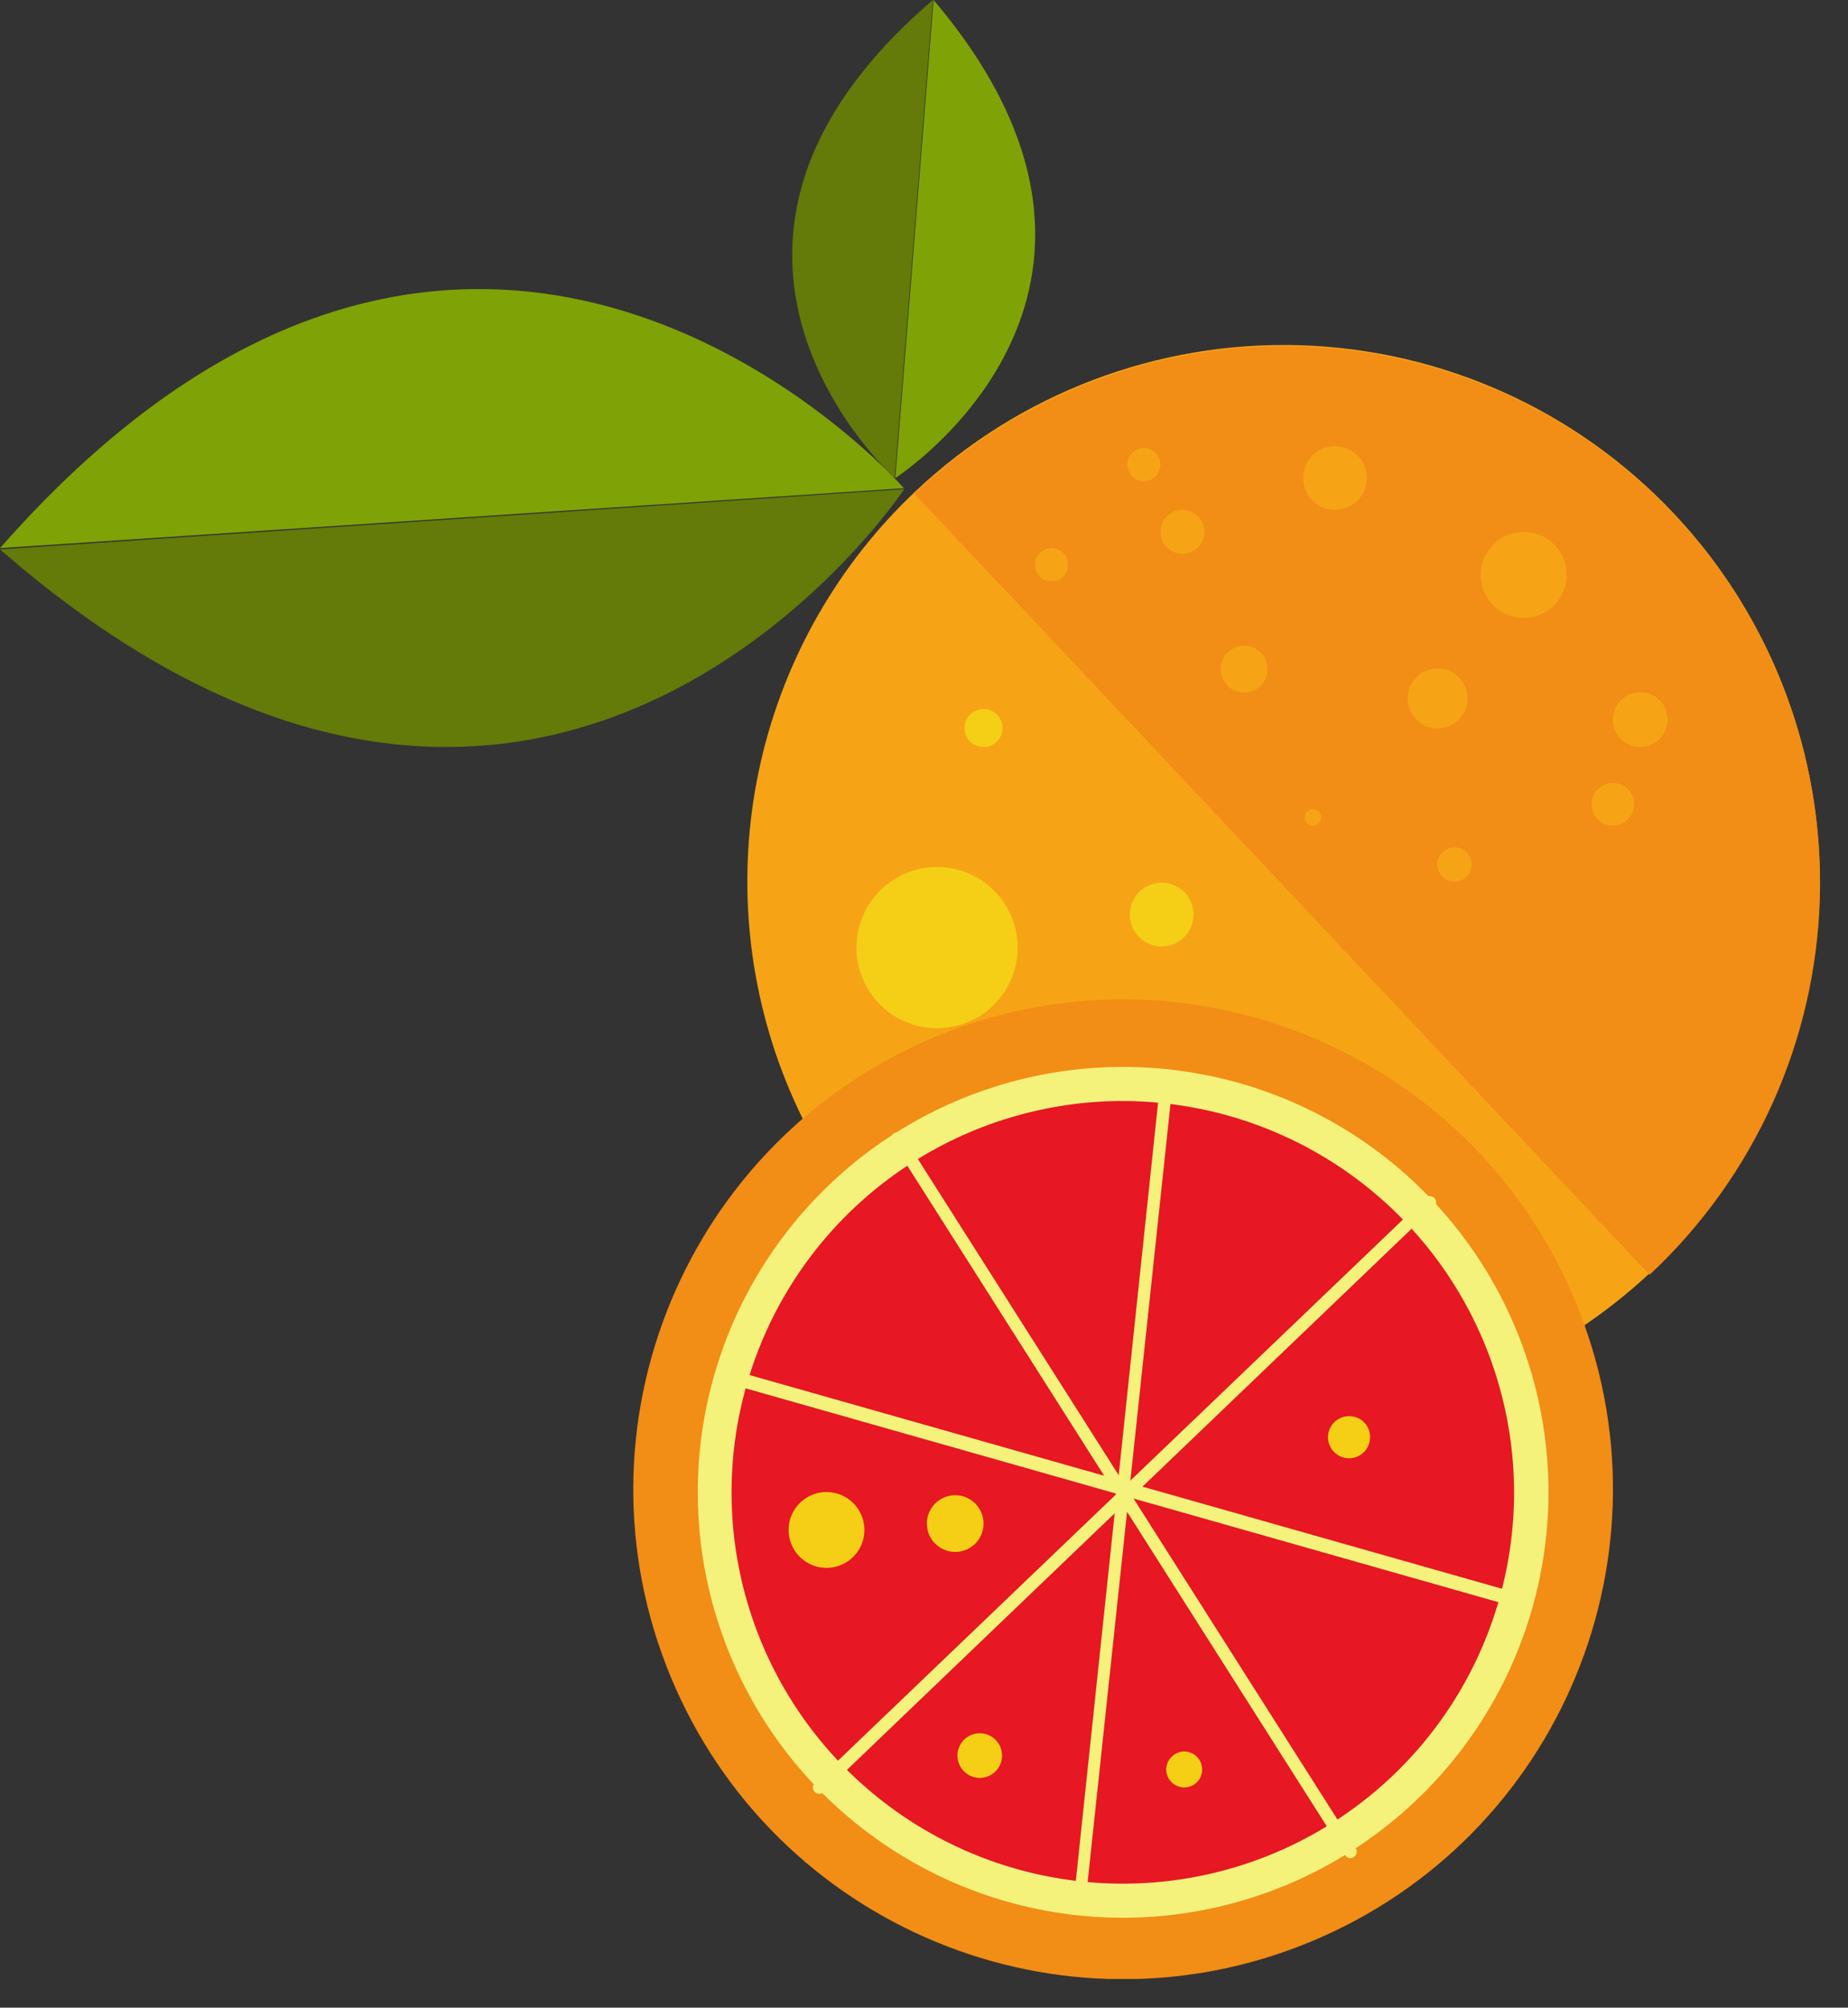 <svg width="58" height="63" viewBox="0 0 58 63" fill="none" xmlns="http://www.w3.org/2000/svg">
<rect x="0" y="0" width="58" height="63" fill="#333333" stroke="none"/>
<g clip-path="url(#clip0_7931_1469)">
<path d="M52.53 16.11C54.814 18.532 56.328 21.577 56.881 24.859C57.434 28.141 57.002 31.514 55.638 34.551C54.274 37.587 52.041 40.151 49.22 41.918C46.399 43.686 43.117 44.577 39.79 44.479C36.463 44.381 33.239 43.298 30.527 41.368C27.815 39.438 25.736 36.748 24.553 33.636C23.371 30.525 23.137 27.132 23.882 23.888C24.628 20.644 26.318 17.693 28.74 15.41C31.988 12.348 36.319 10.702 40.78 10.833C45.242 10.964 49.468 12.863 52.53 16.11Z" fill="#F6A415"/>
<path d="M28.74 15.41L28.68 15.47L51.77 40L51.84 39.94C53.448 38.423 54.742 36.605 55.647 34.588C56.552 32.571 57.051 30.396 57.116 28.186C57.18 25.977 56.809 23.776 56.023 21.71C55.237 19.644 54.052 17.753 52.535 16.145C51.018 14.537 49.2 13.243 47.183 12.338C45.166 11.433 42.991 10.934 40.782 10.869C36.319 10.739 31.988 12.387 28.74 15.45V15.41Z" fill="#F28D16"/>
<path d="M31.25 28C31.594 28.364 31.822 28.822 31.905 29.316C31.988 29.81 31.923 30.317 31.717 30.774C31.512 31.231 31.176 31.616 30.751 31.882C30.326 32.147 29.832 32.281 29.332 32.265C28.831 32.25 28.347 32.086 27.939 31.795C27.532 31.504 27.22 31.098 27.043 30.63C26.866 30.161 26.832 29.651 26.946 29.163C27.059 28.675 27.315 28.232 27.68 27.89C28.169 27.432 28.819 27.187 29.488 27.207C30.157 27.228 30.791 27.513 31.25 28Z" fill="#F4CF16"/>
<path d="M0 17.24L28.38 15.35C28.38 15.35 17.19 32.22 0 17.24Z" fill="#647A09"/>
<path d="M0 17.2L28.37 15.32C28.37 15.32 15.05 0.08 0 17.2Z" fill="#7FA206"/>
<path d="M29.28 0L28.08 15C28.08 15 20.1 7.85 29.28 0Z" fill="#647A09"/>
<path d="M29.3 0L28.1 15C28.1 15 37.12 9.22 29.3 0Z" fill="#7FA206"/>
<path d="M33 36.42C33 36.566 32.942 36.706 32.839 36.809C32.736 36.912 32.596 36.97 32.45 36.97C32.304 36.97 32.164 36.912 32.061 36.809C31.958 36.706 31.9 36.566 31.9 36.42C31.9 36.274 31.958 36.134 32.061 36.031C32.164 35.928 32.304 35.87 32.45 35.87C32.596 35.87 32.736 35.928 32.839 36.031C32.942 36.134 33 36.274 33 36.42Z" fill="#F4CF16"/>
<path d="M37.46 28.7C37.46 28.898 37.401 29.091 37.291 29.256C37.182 29.42 37.025 29.548 36.843 29.624C36.66 29.7 36.459 29.719 36.265 29.681C36.071 29.642 35.893 29.547 35.753 29.407C35.613 29.267 35.518 29.089 35.479 28.895C35.441 28.701 35.46 28.5 35.536 28.317C35.612 28.135 35.74 27.978 35.904 27.869C36.069 27.759 36.262 27.7 36.46 27.7C36.725 27.7 36.98 27.805 37.167 27.993C37.355 28.18 37.46 28.435 37.46 28.7Z" fill="#F4CF16"/>
<path d="M38.31 38.12C38.779 38.12 39.16 37.739 39.16 37.27C39.16 36.8 38.779 36.42 38.31 36.42C37.84 36.42 37.46 36.8 37.46 37.27C37.46 37.739 37.84 38.12 38.31 38.12Z" fill="#F4CF16"/>
<path d="M37.46 34.51C37.46 34.822 37.367 35.128 37.194 35.388C37.02 35.648 36.773 35.85 36.484 35.97C36.196 36.089 35.878 36.121 35.572 36.06C35.265 35.999 34.983 35.848 34.763 35.627C34.542 35.406 34.391 35.125 34.33 34.818C34.269 34.512 34.3 34.194 34.42 33.905C34.54 33.617 34.742 33.37 35.002 33.196C35.262 33.023 35.567 32.93 35.88 32.93C36.298 32.933 36.698 33.1 36.994 33.396C37.29 33.691 37.457 34.092 37.46 34.51Z" fill="#F4CF16"/>
<path d="M43.76 36.97C44.235 36.97 44.62 36.585 44.62 36.11C44.62 35.635 44.235 35.25 43.76 35.25C43.285 35.25 42.9 35.635 42.9 36.11C42.9 36.585 43.285 36.97 43.76 36.97Z" fill="#F4CF16"/>
<path d="M39.16 41.33C39.168 41.602 39.094 41.871 38.949 42.102C38.803 42.332 38.592 42.514 38.342 42.624C38.093 42.734 37.816 42.767 37.548 42.718C37.28 42.67 37.032 42.543 36.836 42.353C36.641 42.163 36.506 41.919 36.45 41.652C36.394 41.386 36.418 41.108 36.521 40.855C36.623 40.603 36.799 40.386 37.025 40.234C37.251 40.082 37.517 40 37.79 40C38.146 40 38.489 40.139 38.745 40.387C39.001 40.635 39.149 40.974 39.16 41.33Z" fill="#F4CF16"/>
<path d="M44.62 40.39C44.62 40.504 44.575 40.613 44.494 40.694C44.413 40.775 44.304 40.82 44.19 40.82C44.076 40.82 43.966 40.775 43.886 40.694C43.805 40.613 43.76 40.504 43.76 40.39C43.76 40.276 43.805 40.167 43.886 40.086C43.966 40.005 44.076 39.96 44.19 39.96C44.304 39.96 44.413 40.005 44.494 40.086C44.575 40.167 44.62 40.276 44.62 40.39Z" fill="#F4CF16"/>
<path d="M31.46 22.85C31.461 22.928 31.447 23.005 31.418 23.077C31.389 23.15 31.345 23.215 31.29 23.27C31.235 23.325 31.17 23.369 31.097 23.398C31.025 23.427 30.948 23.441 30.87 23.44C30.792 23.441 30.714 23.427 30.641 23.398C30.568 23.369 30.502 23.326 30.446 23.271C30.39 23.216 30.346 23.15 30.316 23.078C30.286 23.006 30.27 22.928 30.27 22.85C30.27 22.691 30.333 22.538 30.446 22.426C30.558 22.313 30.711 22.25 30.87 22.25C30.948 22.25 31.026 22.266 31.098 22.296C31.17 22.326 31.236 22.37 31.291 22.426C31.346 22.482 31.389 22.548 31.418 22.621C31.447 22.694 31.461 22.772 31.46 22.85Z" fill="#F4CF16"/>
<path d="M35.9 15.1C36.187 15.1 36.42 14.867 36.42 14.58C36.42 14.293 36.187 14.06 35.9 14.06C35.613 14.06 35.38 14.293 35.38 14.58C35.38 14.867 35.613 15.1 35.9 15.1Z" fill="#F6A415"/>
<path d="M39.78 21C39.781 21.096 39.763 21.192 39.727 21.281C39.691 21.37 39.637 21.451 39.569 21.519C39.501 21.587 39.42 21.641 39.331 21.677C39.242 21.713 39.146 21.731 39.05 21.73C38.953 21.731 38.857 21.713 38.768 21.677C38.678 21.641 38.596 21.588 38.527 21.52C38.459 21.452 38.404 21.371 38.367 21.282C38.329 21.192 38.31 21.097 38.31 21C38.31 20.804 38.388 20.616 38.527 20.477C38.666 20.338 38.854 20.26 39.05 20.26C39.147 20.26 39.242 20.279 39.332 20.317C39.421 20.354 39.502 20.409 39.57 20.477C39.638 20.546 39.691 20.628 39.727 20.718C39.764 20.807 39.781 20.903 39.78 21Z" fill="#F6A415"/>
<path d="M33.52 17.72C33.52 17.823 33.489 17.923 33.432 18.009C33.375 18.094 33.294 18.161 33.199 18.2C33.104 18.24 32.999 18.25 32.898 18.23C32.798 18.21 32.705 18.16 32.632 18.088C32.56 18.015 32.51 17.922 32.49 17.821C32.47 17.721 32.48 17.616 32.52 17.521C32.559 17.426 32.626 17.345 32.711 17.288C32.797 17.23 32.897 17.2 33 17.2C33.069 17.199 33.137 17.211 33.201 17.237C33.264 17.262 33.322 17.301 33.371 17.349C33.419 17.398 33.458 17.456 33.483 17.519C33.509 17.583 33.521 17.651 33.52 17.72Z" fill="#F6A415"/>
<path d="M42.9 15C42.9 15.198 42.841 15.391 42.731 15.556C42.621 15.72 42.465 15.848 42.283 15.924C42.1 16 41.899 16.019 41.705 15.981C41.511 15.942 41.333 15.847 41.193 15.707C41.053 15.567 40.958 15.389 40.919 15.195C40.88 15.001 40.9 14.8 40.976 14.617C41.052 14.435 41.18 14.278 41.344 14.168C41.509 14.059 41.702 14 41.9 14C42.165 14 42.419 14.105 42.607 14.293C42.794 14.48 42.9 14.735 42.9 15Z" fill="#F6A415"/>
<path d="M46.06 21.91C46.062 22.096 46.009 22.279 45.907 22.435C45.804 22.591 45.658 22.713 45.487 22.785C45.315 22.858 45.126 22.878 44.943 22.843C44.76 22.808 44.592 22.719 44.459 22.588C44.327 22.457 44.236 22.29 44.199 22.107C44.162 21.924 44.18 21.735 44.251 21.563C44.322 21.39 44.442 21.243 44.597 21.139C44.752 21.035 44.934 20.98 45.12 20.98C45.368 20.98 45.605 21.078 45.781 21.252C45.957 21.426 46.057 21.662 46.06 21.91Z" fill="#F6A415"/>
<path d="M41.47 25.65C41.47 25.719 41.443 25.785 41.394 25.834C41.345 25.883 41.279 25.91 41.21 25.91C41.175 25.911 41.141 25.906 41.109 25.893C41.077 25.881 41.047 25.861 41.023 25.837C40.998 25.813 40.979 25.783 40.967 25.751C40.954 25.719 40.949 25.684 40.95 25.65C40.95 25.616 40.957 25.582 40.97 25.55C40.983 25.519 41.002 25.49 41.026 25.466C41.05 25.442 41.079 25.423 41.11 25.41C41.142 25.397 41.176 25.39 41.21 25.39C41.244 25.39 41.278 25.397 41.309 25.41C41.341 25.423 41.37 25.442 41.394 25.466C41.418 25.49 41.437 25.519 41.45 25.55C41.463 25.582 41.47 25.616 41.47 25.65Z" fill="#F6A415"/>
<path d="M37.11 17.38C37.491 17.38 37.8 17.071 37.8 16.69C37.8 16.309 37.491 16 37.11 16C36.729 16 36.42 16.309 36.42 16.69C36.42 17.071 36.729 17.38 37.11 17.38Z" fill="#F6A415"/>
<path d="M47.82 19.39C48.566 19.39 49.17 18.786 49.17 18.04C49.17 17.294 48.566 16.69 47.82 16.69C47.075 16.69 46.47 17.294 46.47 18.04C46.47 18.786 47.075 19.39 47.82 19.39Z" fill="#F6A415"/>
<path d="M50.62 25.91C50.99 25.91 51.29 25.61 51.29 25.24C51.29 24.87 50.99 24.57 50.62 24.57C50.25 24.57 49.95 24.87 49.95 25.24C49.95 25.61 50.25 25.91 50.62 25.91Z" fill="#F6A415"/>
<path d="M46.19 27.12C46.192 27.228 46.161 27.333 46.103 27.424C46.044 27.514 45.96 27.585 45.861 27.627C45.762 27.669 45.653 27.68 45.547 27.66C45.441 27.64 45.344 27.588 45.268 27.512C45.192 27.436 45.14 27.338 45.12 27.233C45.099 27.127 45.111 27.018 45.153 26.919C45.195 26.82 45.266 26.735 45.356 26.677C45.446 26.618 45.552 26.588 45.66 26.59C45.8 26.593 45.933 26.649 46.032 26.748C46.13 26.847 46.187 26.98 46.19 27.12Z" fill="#F6A415"/>
<path d="M51.48 23.44C51.955 23.44 52.34 23.055 52.34 22.58C52.34 22.105 51.955 21.72 51.48 21.72C51.005 21.72 50.62 22.105 50.62 22.58C50.62 23.055 51.005 23.44 51.48 23.44Z" fill="#F6A415"/>
<path d="M41.131 60.933C48.974 57.685 52.698 48.694 49.449 40.851C46.201 33.009 37.21 29.285 29.367 32.533C21.525 35.782 17.801 44.773 21.049 52.615C24.298 60.458 33.289 64.182 41.131 60.933Z" fill="#F28D16"/>
<path d="M47.715 49.67C49.34 42.784 45.076 35.885 38.19 34.26C31.304 32.634 24.405 36.899 22.78 43.784C21.155 50.67 25.419 57.569 32.305 59.194C39.19 60.82 46.09 56.555 47.715 49.67Z" fill="#E71724"/>
<path d="M42.38 58.31C42.348 58.31 42.316 58.301 42.289 58.286C42.261 58.27 42.237 58.247 42.22 58.22L28 35.83C27.973 35.786 27.965 35.733 27.976 35.683C27.987 35.633 28.017 35.589 28.06 35.56C28.104 35.533 28.157 35.525 28.207 35.536C28.258 35.547 28.302 35.577 28.33 35.62L42.55 58C42.565 58.022 42.575 58.046 42.58 58.071C42.584 58.096 42.584 58.123 42.578 58.148C42.573 58.173 42.562 58.197 42.547 58.218C42.532 58.239 42.512 58.257 42.49 58.27C42.458 58.294 42.42 58.308 42.38 58.31Z" fill="#F4F27B"/>
<path d="M33.89 59.67C33.864 59.668 33.839 59.66 33.816 59.647C33.793 59.635 33.773 59.618 33.757 59.597C33.741 59.576 33.73 59.553 33.723 59.527C33.717 59.502 33.716 59.476 33.72 59.45L36.41 34C36.411 33.974 36.417 33.949 36.429 33.927C36.44 33.904 36.456 33.884 36.476 33.867C36.496 33.852 36.519 33.84 36.544 33.833C36.569 33.827 36.595 33.826 36.62 33.83C36.646 33.831 36.671 33.838 36.694 33.849C36.718 33.861 36.738 33.877 36.755 33.896C36.772 33.916 36.785 33.939 36.792 33.964C36.8 33.988 36.803 34.014 36.8 34.04L34.09 59.49C34.083 59.539 34.059 59.583 34.022 59.616C33.986 59.649 33.939 59.668 33.89 59.67Z" fill="#F4F27B"/>
<path d="M25.71 56.29C25.657 56.289 25.607 56.268 25.57 56.23C25.533 56.193 25.513 56.142 25.513 56.09C25.513 56.038 25.533 55.987 25.57 55.95L44.72 37.61C44.738 37.588 44.761 37.57 44.786 37.557C44.812 37.544 44.84 37.537 44.868 37.536C44.897 37.535 44.925 37.541 44.952 37.552C44.978 37.563 45.002 37.579 45.021 37.6C45.041 37.621 45.056 37.646 45.065 37.673C45.074 37.7 45.077 37.729 45.074 37.757C45.071 37.786 45.062 37.813 45.047 37.838C45.033 37.862 45.013 37.884 44.99 37.9L25.85 56.24C25.81 56.271 25.761 56.289 25.71 56.29Z" fill="#F4F27B"/>
<path d="M47.57 50.43L22.92 43.43C22.895 43.424 22.871 43.413 22.85 43.398C22.829 43.383 22.811 43.363 22.798 43.34C22.785 43.318 22.776 43.293 22.773 43.267C22.77 43.241 22.773 43.215 22.78 43.19C22.781 43.163 22.788 43.136 22.8 43.112C22.812 43.087 22.828 43.065 22.849 43.048C22.87 43.03 22.894 43.016 22.92 43.008C22.946 43 22.973 42.997 23 43L47.65 50C47.698 50.016 47.738 50.05 47.762 50.094C47.786 50.139 47.793 50.191 47.78 50.24C47.782 50.267 47.778 50.294 47.767 50.32C47.757 50.345 47.741 50.368 47.721 50.386C47.701 50.404 47.677 50.418 47.651 50.425C47.624 50.433 47.597 50.435 47.57 50.43Z" fill="#F4F27B"/>
<path d="M35.25 60.18C32.609 60.18 30.028 59.397 27.833 57.93C25.638 56.463 23.927 54.378 22.916 51.939C21.906 49.499 21.641 46.815 22.156 44.225C22.672 41.636 23.943 39.257 25.81 37.39C27.677 35.523 30.056 34.252 32.645 33.736C35.235 33.221 37.919 33.486 40.359 34.496C42.798 35.507 44.883 37.218 46.35 39.413C47.817 41.608 48.6 44.19 48.6 46.83C48.595 50.369 47.186 53.762 44.684 56.264C42.181 58.767 38.789 60.175 35.25 60.18ZM35.25 34.55C32.821 34.548 30.445 35.267 28.425 36.615C26.404 37.963 24.828 39.88 23.898 42.124C22.967 44.367 22.722 46.837 23.195 49.22C23.667 51.602 24.836 53.791 26.553 55.51C28.27 57.228 30.458 58.399 32.84 58.873C35.223 59.348 37.693 59.105 39.937 58.176C42.181 57.247 44.1 55.673 45.45 53.653C46.799 51.634 47.52 49.259 47.52 46.83C47.515 43.577 46.221 40.458 43.921 38.156C41.621 35.855 38.503 34.558 35.25 34.55Z" fill="#F4F27B"/>
<path d="M27.13 48C27.132 48.236 27.064 48.467 26.934 48.664C26.805 48.861 26.62 49.015 26.402 49.106C26.185 49.198 25.945 49.223 25.714 49.178C25.483 49.134 25.27 49.021 25.102 48.855C24.935 48.689 24.82 48.477 24.774 48.246C24.727 48.015 24.75 47.775 24.84 47.557C24.929 47.339 25.082 47.153 25.278 47.021C25.474 46.89 25.704 46.82 25.94 46.82C26.254 46.82 26.555 46.944 26.778 47.165C27.001 47.386 27.127 47.686 27.13 48Z" fill="#F4CF16"/>
<path d="M30.87 47.81C30.87 47.986 30.818 48.158 30.72 48.304C30.622 48.451 30.483 48.565 30.32 48.632C30.158 48.7 29.979 48.717 29.806 48.683C29.634 48.648 29.475 48.564 29.351 48.439C29.226 48.315 29.141 48.156 29.107 47.984C29.073 47.811 29.09 47.632 29.158 47.469C29.225 47.307 29.339 47.168 29.485 47.07C29.632 46.972 29.804 46.92 29.98 46.92C30.216 46.92 30.442 47.014 30.609 47.181C30.776 47.348 30.87 47.574 30.87 47.81Z" fill="#F4CF16"/>
<path d="M37.73 55.53C37.73 55.678 37.671 55.821 37.566 55.926C37.461 56.031 37.319 56.09 37.17 56.09C37.021 56.09 36.877 56.031 36.77 55.927C36.664 55.822 36.603 55.679 36.6 55.53C36.603 55.38 36.664 55.236 36.77 55.13C36.876 55.023 37.02 54.963 37.17 54.96C37.319 54.963 37.462 55.024 37.567 55.13C37.671 55.237 37.73 55.381 37.73 55.53Z" fill="#F4CF16"/>
<path d="M31.45 55.09C31.45 55.228 31.409 55.364 31.332 55.479C31.255 55.594 31.146 55.684 31.018 55.737C30.89 55.79 30.749 55.804 30.613 55.777C30.477 55.75 30.353 55.683 30.255 55.585C30.157 55.487 30.09 55.362 30.063 55.227C30.036 55.091 30.05 54.95 30.103 54.822C30.156 54.694 30.246 54.585 30.361 54.508C30.476 54.431 30.611 54.39 30.75 54.39C30.936 54.39 31.113 54.464 31.245 54.595C31.376 54.726 31.45 54.904 31.45 55.09Z" fill="#F4CF16"/>
<path d="M43 45.1C43 45.231 42.962 45.358 42.889 45.467C42.816 45.575 42.713 45.66 42.593 45.71C42.472 45.76 42.339 45.773 42.211 45.747C42.083 45.722 41.966 45.659 41.873 45.567C41.781 45.474 41.718 45.357 41.693 45.229C41.667 45.101 41.681 44.968 41.73 44.847C41.78 44.727 41.865 44.624 41.974 44.551C42.082 44.479 42.21 44.44 42.34 44.44C42.427 44.439 42.514 44.455 42.594 44.487C42.675 44.52 42.748 44.569 42.81 44.63C42.871 44.692 42.92 44.765 42.953 44.846C42.985 44.926 43.002 45.013 43 45.1Z" fill="#F4CF16"/>
</g>
<defs>
<clipPath id="clip0_7931_1469">
<rect width="57.12" height="62.1" fill="white"/>
</clipPath>
</defs>
</svg>
